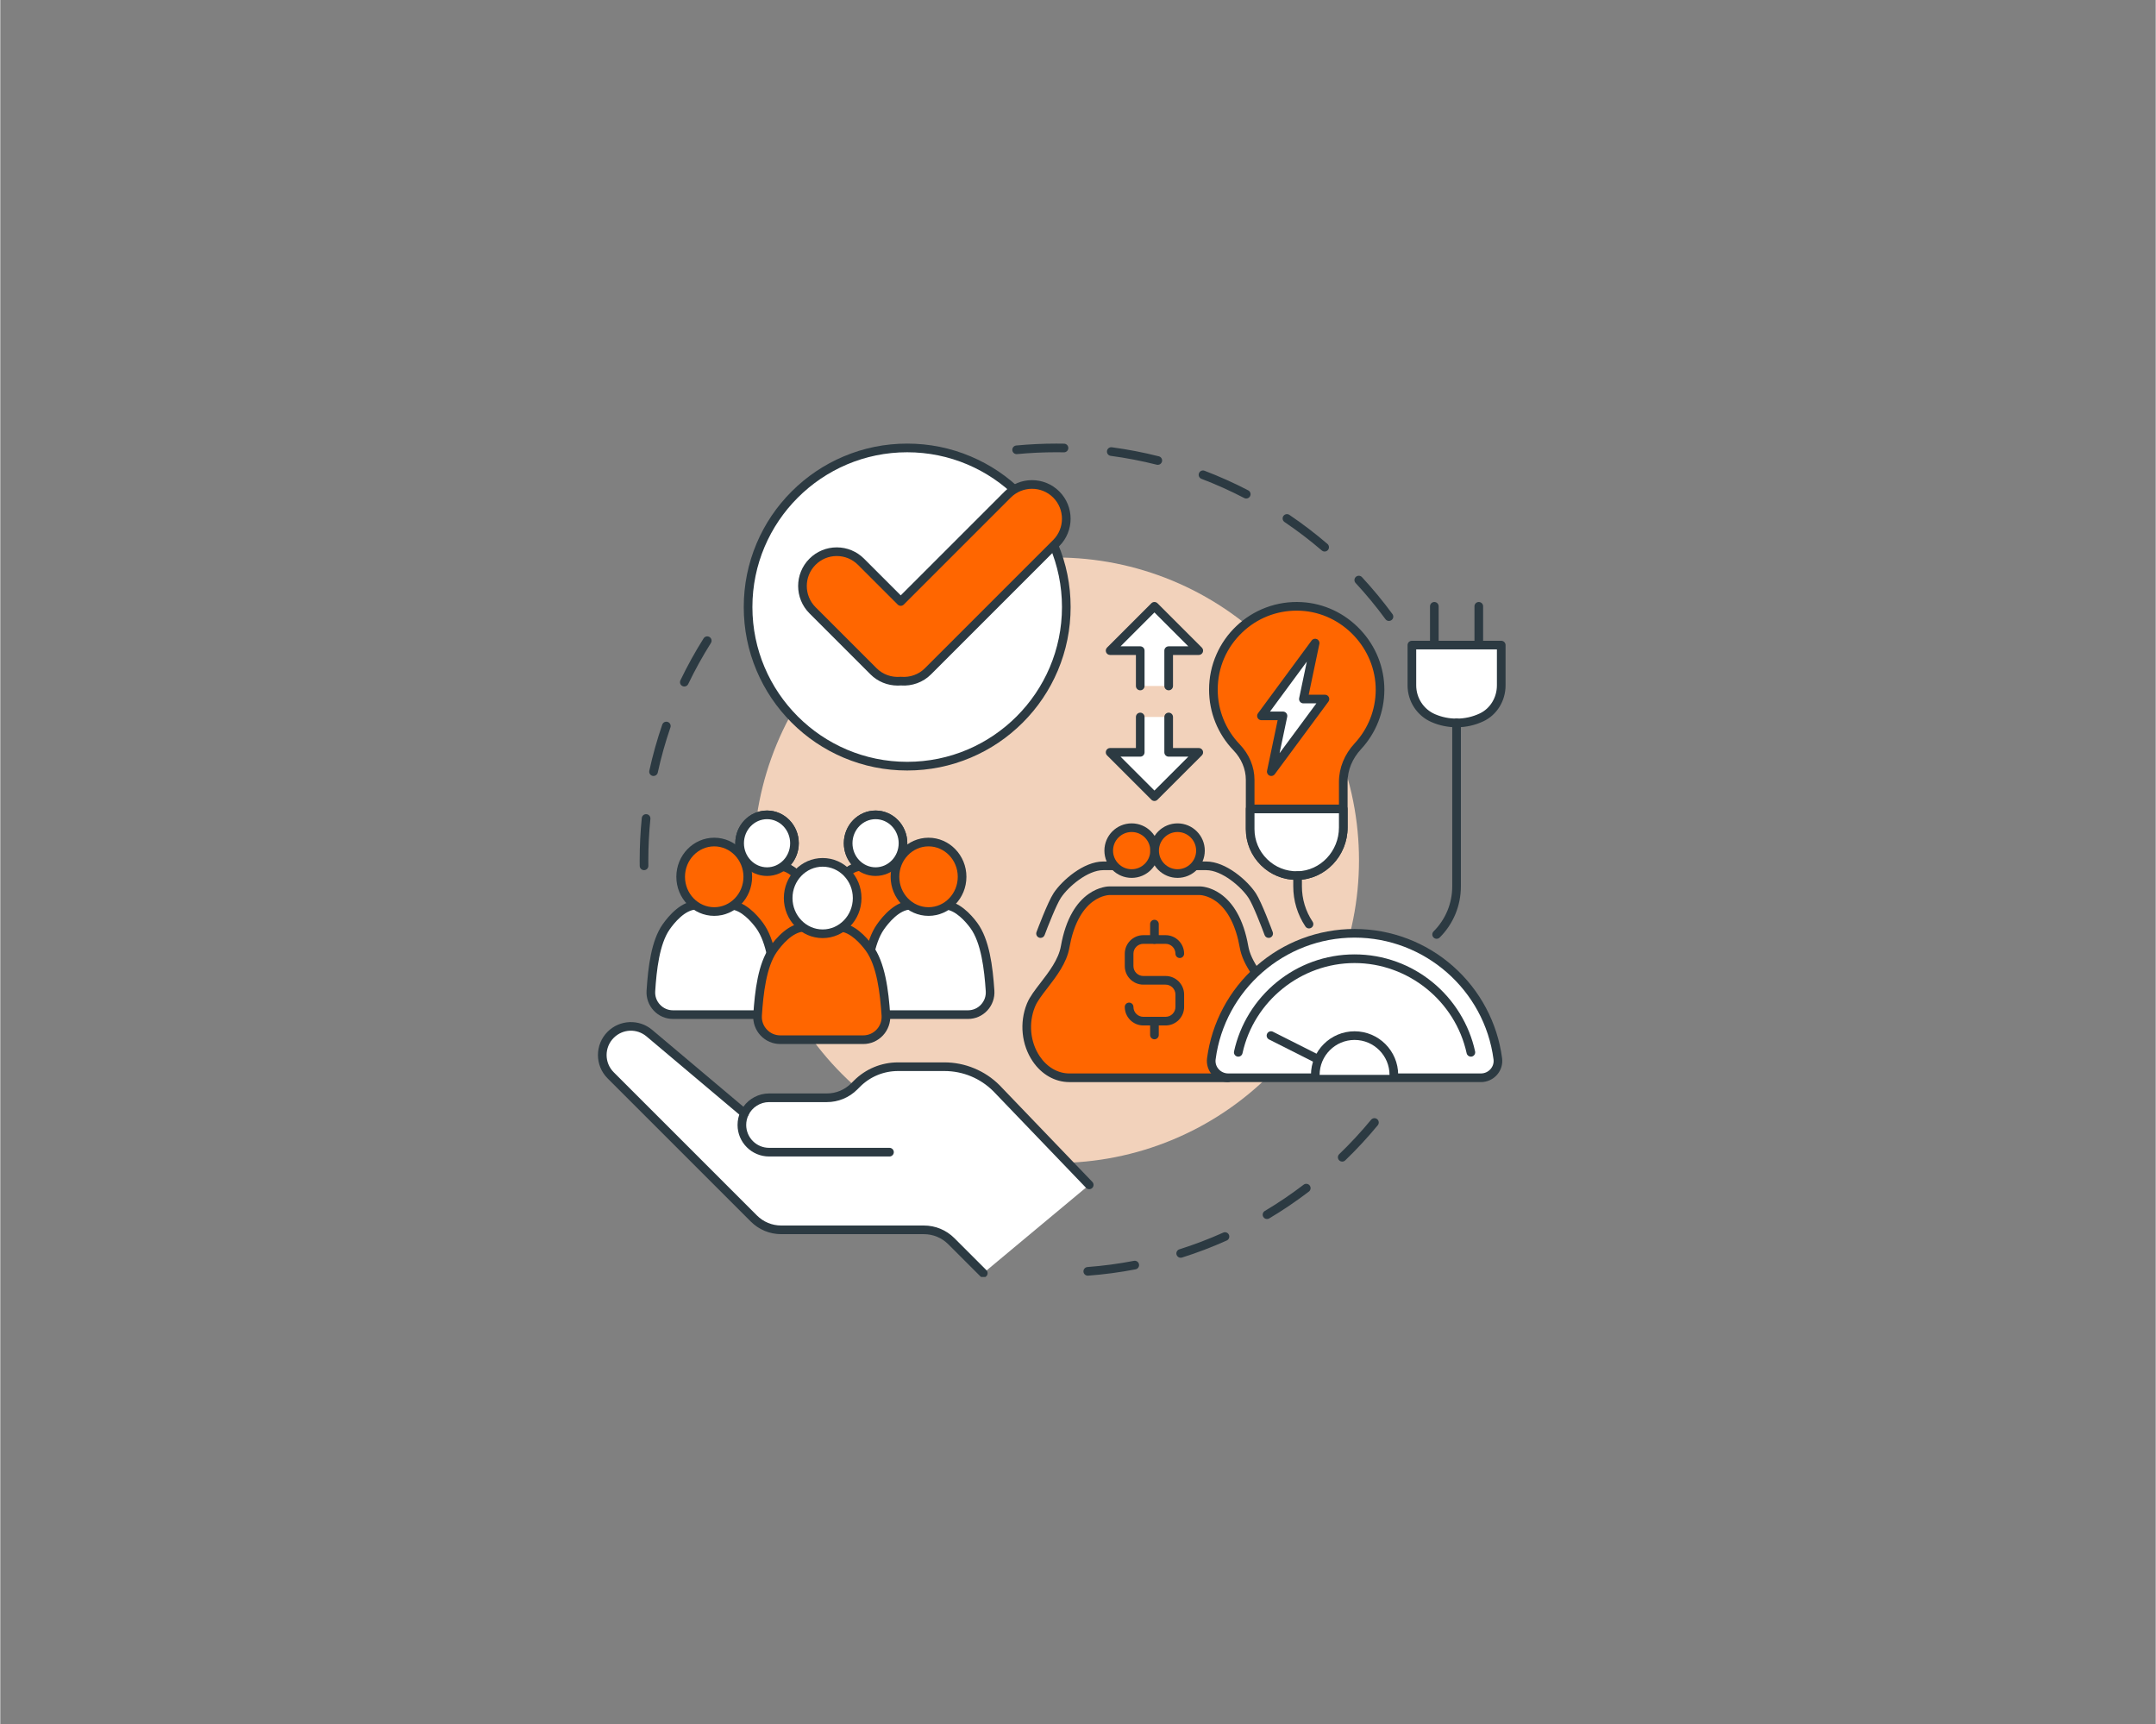 <?xml version="1.0" encoding="UTF-8"?> <svg xmlns="http://www.w3.org/2000/svg" xmlns:xlink="http://www.w3.org/1999/xlink" width="944" zoomAndPan="magnify" viewBox="0 0 708.75 567" height="755" preserveAspectRatio="xMidYMid meet" version="1.0"><rect x="0" y="0" width="708.75" height="567" fill="#808080" stroke="none"/><defs><clipPath id="46f2bb6b24"><path d="M 356 367 L 454 367 L 454 419.883 L 356 419.883 Z M 356 367 " clip-rule="nonzero"></path></clipPath><clipPath id="8389daa92d"><path d="M 332 145.867 L 459 145.867 L 459 205 L 332 205 Z M 332 145.867 " clip-rule="nonzero"></path></clipPath><clipPath id="1f43ee7166"><path d="M 196 336 L 360 336 L 360 419.883 L 196 419.883 Z M 196 336 " clip-rule="nonzero"></path></clipPath><clipPath id="3566e11981"><path d="M 244 145.867 L 352 145.867 L 352 254 L 244 254 Z M 244 145.867 " clip-rule="nonzero"></path></clipPath><clipPath id="a46ce2dd5b"><path d="M 462 210 L 494.93 210 L 494.93 240 L 462 240 Z M 462 210 " clip-rule="nonzero"></path></clipPath></defs><path fill="#2c3a42" d="M 211.68 286.117 C 210.902 286.117 210.266 285.492 210.258 284.715 C 210.25 284.098 210.246 283.473 210.246 282.852 C 210.246 278.223 210.477 273.555 210.938 268.98 C 211.016 268.199 211.715 267.625 212.496 267.707 C 213.277 267.785 213.848 268.48 213.77 269.262 C 213.316 273.746 213.09 278.32 213.09 282.852 C 213.09 283.457 213.094 284.074 213.102 284.676 C 213.113 285.461 212.484 286.105 211.699 286.117 C 211.691 286.117 211.684 286.117 211.68 286.117 Z M 214.805 255.152 C 214.703 255.152 214.602 255.141 214.5 255.121 C 213.73 254.953 213.246 254.191 213.414 253.426 C 214.531 248.312 215.965 243.211 217.668 238.262 C 217.922 237.52 218.73 237.125 219.473 237.379 C 220.215 237.633 220.613 238.445 220.355 239.188 C 218.688 244.031 217.289 249.027 216.191 254.035 C 216.047 254.699 215.457 255.152 214.805 255.152 Z M 224.926 225.727 C 224.719 225.727 224.508 225.684 224.312 225.586 C 223.602 225.246 223.305 224.398 223.645 223.691 C 225.906 218.977 228.469 214.336 231.262 209.906 C 231.68 209.242 232.559 209.043 233.223 209.461 C 233.887 209.879 234.086 210.758 233.668 211.422 C 230.934 215.762 228.422 220.305 226.207 224.918 C 225.965 225.43 225.457 225.727 224.926 225.727 Z M 224.926 225.727 " fill-opacity="1" fill-rule="nonzero"></path><g clip-path="url(#46f2bb6b24)"><path fill="#2c3a42" d="M 357.59 419.453 C 356.852 419.453 356.23 418.887 356.172 418.141 C 356.113 417.355 356.699 416.672 357.484 416.613 C 362.605 416.227 367.746 415.539 372.77 414.574 C 373.543 414.426 374.285 414.93 374.434 415.699 C 374.582 416.473 374.078 417.219 373.309 417.367 C 368.18 418.355 362.926 419.055 357.699 419.449 C 357.664 419.453 357.625 419.453 357.59 419.453 Z M 388.141 413.562 C 387.539 413.562 386.977 413.176 386.785 412.57 C 386.547 411.82 386.965 411.023 387.715 410.785 C 392.598 409.242 397.445 407.395 402.121 405.297 C 402.836 404.973 403.68 405.293 404 406.012 C 404.32 406.727 404 407.57 403.285 407.891 C 398.508 410.035 393.559 411.922 388.57 413.496 C 388.426 413.543 388.281 413.562 388.141 413.562 Z M 416.527 400.824 C 416.043 400.824 415.57 400.578 415.305 400.129 C 414.902 399.453 415.125 398.582 415.797 398.18 C 420.195 395.559 424.492 392.652 428.57 389.539 C 429.195 389.062 430.086 389.184 430.562 389.809 C 431.039 390.43 430.922 391.324 430.297 391.801 C 426.133 394.98 421.746 397.949 417.254 400.625 C 417.023 400.758 416.773 400.824 416.527 400.824 Z M 441.258 381.941 C 440.887 381.941 440.512 381.797 440.234 381.508 C 439.688 380.941 439.707 380.039 440.273 379.496 C 443.965 375.941 447.488 372.133 450.75 368.184 C 451.25 367.578 452.148 367.492 452.754 367.992 C 453.359 368.492 453.445 369.387 452.945 369.992 C 449.613 374.027 446.016 377.914 442.246 381.547 C 441.969 381.809 441.613 381.941 441.258 381.941 Z M 441.258 381.941 " fill-opacity="1" fill-rule="nonzero"></path></g><g clip-path="url(#8389daa92d)"><path fill="#2c3a42" d="M 456.625 204.176 C 456.188 204.176 455.754 203.973 455.477 203.594 C 452.445 199.461 449.145 195.461 445.66 191.699 C 445.125 191.125 445.16 190.223 445.734 189.691 C 446.312 189.156 447.211 189.191 447.746 189.766 C 451.305 193.605 454.676 197.691 457.77 201.91 C 458.234 202.543 458.098 203.434 457.465 203.898 C 457.211 204.086 456.918 204.176 456.625 204.176 Z M 435.473 181.348 C 435.145 181.348 434.816 181.234 434.547 181.004 C 430.656 177.664 426.531 174.52 422.289 171.648 C 421.637 171.207 421.469 170.324 421.906 169.672 C 422.348 169.023 423.23 168.852 423.883 169.293 C 428.215 172.223 432.426 175.438 436.398 178.848 C 436.996 179.359 437.066 180.254 436.555 180.852 C 436.273 181.18 435.875 181.348 435.473 181.348 Z M 409.695 163.918 C 409.473 163.918 409.25 163.867 409.039 163.758 C 404.488 161.391 399.758 159.27 394.973 157.445 C 394.238 157.168 393.867 156.344 394.148 155.609 C 394.426 154.875 395.25 154.508 395.984 154.789 C 400.871 156.648 405.707 158.816 410.352 161.234 C 411.047 161.598 411.32 162.457 410.957 163.152 C 410.703 163.641 410.207 163.918 409.695 163.918 Z M 380.617 152.844 C 380.5 152.844 380.383 152.832 380.266 152.801 C 375.305 151.547 370.211 150.566 365.125 149.887 C 364.344 149.785 363.797 149.066 363.902 148.289 C 364.004 147.512 364.719 146.965 365.5 147.066 C 370.695 147.758 375.898 148.762 380.965 150.043 C 381.727 150.238 382.188 151.012 381.996 151.773 C 381.832 152.418 381.254 152.844 380.617 152.844 Z M 334.195 149.324 C 333.473 149.324 332.852 148.773 332.781 148.035 C 332.707 147.254 333.281 146.559 334.062 146.484 C 338.41 146.07 342.844 145.859 347.234 145.859 C 348.086 145.859 348.949 145.867 349.797 145.883 C 350.582 145.898 351.207 146.547 351.195 147.332 C 351.18 148.109 350.547 148.727 349.773 148.727 C 349.766 148.727 349.754 148.727 349.746 148.727 C 348.914 148.711 348.07 148.703 347.234 148.703 C 342.934 148.703 338.594 148.91 334.332 149.316 C 334.289 149.32 334.242 149.324 334.195 149.324 Z M 334.195 149.324 " fill-opacity="1" fill-rule="nonzero"></path></g><path fill="#f2d2bb" d="M 446.773 282.852 C 446.773 284.48 446.734 286.109 446.652 287.738 C 446.574 289.363 446.453 290.988 446.293 292.609 C 446.137 294.23 445.934 295.848 445.695 297.457 C 445.457 299.07 445.18 300.672 444.859 302.27 C 444.543 303.867 444.188 305.457 443.789 307.039 C 443.395 308.617 442.961 310.188 442.488 311.746 C 442.016 313.305 441.504 314.852 440.957 316.387 C 440.406 317.918 439.82 319.438 439.195 320.945 C 438.574 322.449 437.914 323.938 437.219 325.41 C 436.52 326.883 435.789 328.336 435.02 329.773 C 434.254 331.211 433.449 332.629 432.613 334.023 C 431.773 335.422 430.902 336.797 430 338.152 C 429.094 339.508 428.156 340.84 427.184 342.148 C 426.215 343.457 425.215 344.738 424.18 346 C 423.145 347.258 422.082 348.492 420.988 349.699 C 419.895 350.906 418.773 352.086 417.621 353.234 C 416.469 354.387 415.289 355.512 414.082 356.605 C 412.875 357.699 411.641 358.762 410.383 359.797 C 409.121 360.828 407.84 361.832 406.531 362.801 C 405.223 363.773 403.891 364.711 402.535 365.613 C 401.184 366.52 399.805 367.391 398.41 368.227 C 397.012 369.066 395.594 369.867 394.156 370.637 C 392.723 371.406 391.266 372.137 389.793 372.832 C 388.32 373.531 386.832 374.191 385.328 374.812 C 383.824 375.438 382.305 376.023 380.77 376.57 C 379.234 377.121 377.688 377.629 376.129 378.105 C 374.57 378.578 373.004 379.012 371.422 379.406 C 369.844 379.801 368.254 380.16 366.656 380.477 C 365.059 380.797 363.453 381.074 361.84 381.312 C 360.23 381.551 358.613 381.75 356.992 381.91 C 355.371 382.07 353.746 382.191 352.121 382.27 C 350.492 382.352 348.867 382.391 347.238 382.391 C 345.605 382.391 343.98 382.352 342.352 382.27 C 340.727 382.191 339.102 382.07 337.48 381.91 C 335.859 381.75 334.242 381.551 332.633 381.312 C 331.02 381.074 329.414 380.797 327.816 380.477 C 326.219 380.16 324.633 379.801 323.051 379.406 C 321.469 379.012 319.902 378.578 318.344 378.105 C 316.785 377.629 315.238 377.121 313.703 376.57 C 312.168 376.023 310.648 375.438 309.145 374.812 C 307.641 374.191 306.152 373.531 304.68 372.832 C 303.207 372.137 301.75 371.406 300.316 370.637 C 298.879 369.867 297.461 369.066 296.062 368.227 C 294.668 367.391 293.289 366.52 291.938 365.613 C 290.582 364.711 289.25 363.773 287.941 362.801 C 286.633 361.832 285.352 360.828 284.09 359.797 C 282.832 358.762 281.598 357.699 280.391 356.605 C 279.184 355.512 278.004 354.387 276.852 353.234 C 275.699 352.086 274.578 350.906 273.484 349.699 C 272.391 348.492 271.328 347.258 270.293 346 C 269.258 344.738 268.258 343.457 267.289 342.148 C 266.316 340.84 265.379 339.508 264.473 338.152 C 263.57 336.797 262.699 335.422 261.859 334.023 C 261.023 332.629 260.219 331.211 259.453 329.773 C 258.684 328.336 257.953 326.883 257.254 325.41 C 256.559 323.938 255.898 322.449 255.277 320.945 C 254.652 319.438 254.066 317.918 253.52 316.387 C 252.969 314.852 252.457 313.305 251.984 311.746 C 251.512 310.188 251.078 308.617 250.684 307.039 C 250.285 305.457 249.93 303.867 249.613 302.27 C 249.293 300.672 249.016 299.07 248.777 297.457 C 248.539 295.848 248.34 294.23 248.18 292.609 C 248.02 290.988 247.898 289.363 247.82 287.738 C 247.738 286.109 247.699 284.48 247.699 282.852 C 247.699 281.223 247.738 279.594 247.82 277.969 C 247.898 276.34 248.02 274.719 248.18 273.098 C 248.34 271.477 248.539 269.859 248.777 268.246 C 249.016 266.637 249.293 265.031 249.613 263.434 C 249.93 261.836 250.285 260.246 250.684 258.668 C 251.078 257.086 251.512 255.516 251.984 253.957 C 252.457 252.398 252.969 250.852 253.52 249.32 C 254.066 247.785 254.652 246.266 255.277 244.762 C 255.898 243.258 256.559 241.766 257.254 240.293 C 257.953 238.82 258.684 237.367 259.453 235.93 C 260.219 234.492 261.023 233.078 261.859 231.68 C 262.699 230.281 263.57 228.906 264.473 227.551 C 265.379 226.199 266.316 224.867 267.289 223.559 C 268.258 222.25 269.258 220.965 270.293 219.707 C 271.328 218.449 272.391 217.215 273.484 216.008 C 274.578 214.801 275.699 213.621 276.852 212.469 C 278.004 211.316 279.184 210.195 280.391 209.102 C 281.598 208.008 282.832 206.941 284.09 205.91 C 285.352 204.875 286.633 203.875 287.941 202.902 C 289.25 201.934 290.582 200.996 291.938 200.09 C 293.289 199.184 294.668 198.312 296.062 197.477 C 297.461 196.641 298.879 195.836 300.316 195.066 C 301.75 194.301 303.207 193.566 304.68 192.871 C 306.152 192.176 307.641 191.516 309.145 190.891 C 310.648 190.27 312.168 189.684 313.703 189.133 C 315.238 188.586 316.785 188.074 318.344 187.602 C 319.902 187.129 321.469 186.695 323.051 186.297 C 324.633 185.902 326.219 185.547 327.816 185.227 C 329.414 184.91 331.02 184.633 332.633 184.391 C 334.242 184.152 335.859 183.953 337.48 183.793 C 339.102 183.633 340.727 183.516 342.352 183.434 C 343.98 183.355 345.605 183.316 347.238 183.316 C 348.867 183.316 350.492 183.355 352.121 183.434 C 353.746 183.516 355.371 183.633 356.992 183.793 C 358.613 183.953 360.23 184.152 361.84 184.391 C 363.453 184.633 365.059 184.91 366.656 185.227 C 368.254 185.547 369.844 185.902 371.422 186.297 C 373.004 186.695 374.57 187.129 376.129 187.602 C 377.688 188.074 379.234 188.586 380.77 189.133 C 382.305 189.684 383.824 190.27 385.328 190.891 C 386.832 191.516 388.32 192.176 389.793 192.871 C 391.266 193.566 392.723 194.301 394.156 195.066 C 395.594 195.836 397.012 196.641 398.41 197.477 C 399.805 198.312 401.184 199.184 402.535 200.09 C 403.891 200.996 405.223 201.934 406.531 202.902 C 407.84 203.875 409.121 204.875 410.383 205.91 C 411.641 206.941 412.875 208.008 414.082 209.102 C 415.289 210.195 416.469 211.316 417.621 212.469 C 418.773 213.621 419.895 214.801 420.988 216.008 C 422.082 217.215 423.145 218.449 424.18 219.707 C 425.215 220.965 426.215 222.25 427.184 223.559 C 428.156 224.867 429.094 226.199 430 227.551 C 430.902 228.906 431.773 230.281 432.613 231.68 C 433.449 233.078 434.254 234.496 435.02 235.93 C 435.789 237.367 436.52 238.82 437.219 240.293 C 437.914 241.766 438.574 243.258 439.195 244.762 C 439.82 246.266 440.406 247.785 440.957 249.32 C 441.504 250.852 442.016 252.398 442.488 253.957 C 442.961 255.516 443.395 257.086 443.789 258.668 C 444.188 260.246 444.543 261.836 444.859 263.434 C 445.18 265.031 445.457 266.637 445.695 268.246 C 445.934 269.859 446.137 271.477 446.293 273.098 C 446.453 274.719 446.574 276.34 446.652 277.969 C 446.734 279.594 446.773 281.223 446.773 282.852 Z M 446.773 282.852 " fill-opacity="1" fill-rule="nonzero"></path><path fill="#ffffff" d="M 358.062 389.598 L 327.59 357.852 C 323.039 353.301 316.867 350.742 310.434 350.742 L 295.211 350.742 C 290.133 350.742 285.258 352.762 281.664 356.355 L 280.801 357.219 C 278.406 359.613 275.156 360.961 271.77 360.961 L 252.793 360.961 C 249.227 360.961 246.148 363.047 244.715 366.066 L 213.426 339.711 C 209.688 336.559 204.16 336.797 200.703 340.254 C 197.023 343.93 197.023 349.891 200.703 353.57 L 247.777 400.645 C 250.172 403.039 253.418 404.383 256.805 404.383 L 303.699 404.383 C 307.086 404.383 310.336 405.73 312.73 408.125 L 323.234 418.629 Z M 358.062 389.598 " fill-opacity="1" fill-rule="nonzero"></path><g clip-path="url(#1f43ee7166)"><path fill="#2c3a42" d="M 323.234 420.051 C 322.867 420.051 322.504 419.91 322.227 419.633 L 311.723 409.129 C 309.582 406.988 306.73 405.805 303.699 405.805 L 256.805 405.805 C 253.016 405.805 249.449 404.328 246.77 401.648 L 199.695 354.574 C 195.469 350.348 195.469 343.473 199.695 339.246 C 201.621 337.324 204.18 336.199 206.898 336.082 C 209.617 335.969 212.262 336.867 214.344 338.621 L 244.348 363.898 C 246.27 361.203 249.422 359.539 252.793 359.539 L 271.77 359.539 C 274.801 359.539 277.652 358.355 279.793 356.215 L 280.66 355.348 C 284.547 351.461 289.715 349.32 295.211 349.32 L 310.434 349.32 C 313.824 349.32 317.129 349.977 320.262 351.277 C 323.395 352.574 326.199 354.445 328.598 356.844 C 328.602 356.852 328.609 356.859 328.617 356.867 L 359.086 388.613 C 359.633 389.18 359.613 390.082 359.047 390.625 C 358.48 391.168 357.578 391.148 357.035 390.582 L 326.574 358.844 C 322.262 354.539 316.527 352.164 310.434 352.164 L 295.211 352.164 C 290.477 352.164 286.02 354.008 282.672 357.359 L 281.805 358.227 C 279.125 360.906 275.559 362.383 271.77 362.383 L 252.793 362.383 C 249.906 362.383 247.238 364.066 246 366.676 C 245.809 367.074 245.445 367.363 245.016 367.457 C 244.586 367.551 244.133 367.438 243.797 367.156 L 212.512 340.797 C 209.309 338.102 204.668 338.301 201.707 341.258 C 198.59 344.375 198.59 349.445 201.707 352.562 L 248.781 399.637 C 250.926 401.781 253.773 402.961 256.805 402.961 L 303.699 402.961 C 307.488 402.961 311.055 404.438 313.734 407.117 L 324.238 417.621 C 324.793 418.176 324.793 419.078 324.238 419.633 C 323.961 419.91 323.598 420.051 323.234 420.051 Z M 323.234 420.051 " fill-opacity="1" fill-rule="nonzero"></path></g><path fill="#2c3a42" d="M 292.387 380.262 L 252.793 380.262 C 247.078 380.262 242.43 375.613 242.43 369.898 C 242.43 368.348 242.766 366.852 243.43 365.457 C 243.766 364.746 244.613 364.445 245.324 364.781 C 246.035 365.121 246.336 365.969 246 366.68 C 245.52 367.688 245.273 368.773 245.273 369.898 C 245.273 374.047 248.648 377.418 252.793 377.418 L 292.387 377.418 C 293.172 377.418 293.809 378.055 293.809 378.84 C 293.809 379.625 293.172 380.262 292.387 380.262 Z M 292.387 380.262 " fill-opacity="1" fill-rule="nonzero"></path><path fill="#ffffff" d="M 270.793 307.941 C 271.234 301.191 272.133 294.652 274.91 290.699 C 276.738 288.102 279.598 285.172 282.664 284.926 C 280.328 283.238 278.797 280.438 278.797 277.266 C 278.797 272.109 282.832 267.93 287.812 267.93 C 292.793 267.93 296.832 272.109 296.832 277.266 C 296.832 280.461 295.281 283.277 292.918 284.961 C 295.672 285.422 298.262 288.008 299.965 290.312 C 302.906 294.297 303.879 300.98 304.348 307.918 C 304.582 311.363 301.859 314.297 298.402 314.297 L 276.742 314.297 C 273.293 314.297 270.57 311.379 270.793 307.941 Z M 270.793 307.941 " fill-opacity="1" fill-rule="nonzero"></path><path fill="#2c3a42" d="M 276.742 315.719 C 274.68 315.719 272.77 314.891 271.359 313.387 C 269.965 311.902 269.242 309.883 269.375 307.848 C 269.789 301.449 270.637 294.309 273.75 289.883 C 274.957 288.168 277.137 285.531 279.875 284.246 C 278.277 282.32 277.371 279.848 277.371 277.266 C 277.371 271.336 282.055 266.508 287.812 266.508 C 293.57 266.508 298.254 271.336 298.254 277.266 C 298.254 279.926 297.293 282.465 295.613 284.414 C 298.055 285.695 300.016 287.988 301.109 289.469 C 304.426 293.957 305.324 301.266 305.766 307.82 C 305.902 309.859 305.184 311.887 303.789 313.379 C 302.379 314.887 300.465 315.719 298.402 315.719 Z M 272.215 308.031 C 272.133 309.301 272.566 310.512 273.434 311.441 C 274.301 312.367 275.477 312.875 276.742 312.875 L 298.402 312.875 C 299.668 312.875 300.844 312.363 301.711 311.438 C 302.582 310.504 303.016 309.289 302.93 308.012 C 302.539 302.227 301.719 295.082 298.82 291.16 C 296.805 288.426 294.566 286.676 292.684 286.363 C 292.113 286.266 291.66 285.84 291.531 285.277 C 291.402 284.719 291.621 284.137 292.09 283.801 C 294.168 282.32 295.406 279.879 295.406 277.266 C 295.406 272.902 292 269.352 287.812 269.352 C 283.625 269.352 280.219 272.902 280.219 277.266 C 280.219 279.855 281.441 282.289 283.496 283.77 C 283.98 284.121 284.191 284.734 284.031 285.309 C 283.871 285.883 283.371 286.293 282.777 286.344 C 280.746 286.504 278.238 288.441 276.074 291.52 C 273.352 295.391 272.582 302.379 272.215 308.031 Z M 272.215 308.031 " fill-opacity="1" fill-rule="nonzero"></path><path fill="#ff6600" d="M 282.645 284.918 C 279.586 285.172 276.738 288.105 274.91 290.699 C 272.133 294.652 271.234 301.191 270.793 307.941 C 270.57 311.379 273.293 314.297 276.742 314.297 L 298.402 314.297 C 301.859 314.297 304.582 311.363 304.348 307.918 C 303.879 300.98 302.906 294.297 299.965 290.312 C 298.285 288.035 295.734 285.473 293.016 284.969 Z M 282.645 284.918 " fill-opacity="1" fill-rule="nonzero"></path><path fill="#2c3a42" d="M 276.742 315.719 C 274.68 315.719 272.77 314.891 271.359 313.387 C 269.965 311.902 269.242 309.883 269.375 307.848 C 269.789 301.449 270.637 294.309 273.75 289.883 C 275.324 287.641 278.559 283.832 282.527 283.5 C 283.309 283.434 283.996 284.016 284.062 284.801 C 284.129 285.582 283.547 286.27 282.766 286.336 C 279.844 286.578 277.113 290.043 276.074 291.52 C 273.352 295.391 272.582 302.379 272.215 308.031 C 272.133 309.301 272.566 310.512 273.434 311.441 C 274.301 312.367 275.477 312.875 276.742 312.875 L 298.402 312.875 C 299.668 312.875 300.844 312.363 301.711 311.438 C 302.582 310.504 303.016 309.289 302.93 308.012 C 302.539 302.227 301.719 295.082 298.82 291.16 C 296.828 288.461 294.617 286.715 292.758 286.367 C 291.984 286.223 291.477 285.48 291.617 284.711 C 291.762 283.938 292.504 283.43 293.277 283.57 C 296.785 284.223 299.691 287.547 301.109 289.469 C 304.426 293.957 305.324 301.266 305.766 307.82 C 305.902 309.859 305.184 311.887 303.789 313.379 C 302.379 314.887 300.465 315.719 298.402 315.719 Z M 276.742 315.719 " fill-opacity="1" fill-rule="nonzero"></path><path fill="#ffffff" d="M 296.832 277.266 C 296.832 277.879 296.773 278.484 296.656 279.086 C 296.543 279.688 296.371 280.273 296.145 280.84 C 295.918 281.406 295.641 281.941 295.312 282.453 C 294.98 282.961 294.609 283.434 294.188 283.867 C 293.77 284.301 293.316 284.688 292.824 285.027 C 292.332 285.371 291.812 285.656 291.266 285.891 C 290.715 286.125 290.152 286.305 289.57 286.422 C 288.992 286.543 288.406 286.602 287.812 286.602 C 287.223 286.602 286.633 286.543 286.055 286.422 C 285.473 286.305 284.91 286.125 284.363 285.891 C 283.816 285.656 283.297 285.371 282.805 285.027 C 282.312 284.688 281.855 284.301 281.438 283.867 C 281.02 283.434 280.645 282.961 280.316 282.453 C 279.984 281.941 279.707 281.406 279.48 280.84 C 279.254 280.273 279.086 279.688 278.969 279.086 C 278.852 278.484 278.797 277.879 278.797 277.266 C 278.797 276.652 278.852 276.047 278.969 275.445 C 279.086 274.844 279.254 274.258 279.48 273.691 C 279.707 273.125 279.984 272.59 280.316 272.078 C 280.645 271.57 281.02 271.098 281.438 270.664 C 281.855 270.23 282.312 269.844 282.805 269.504 C 283.297 269.164 283.816 268.875 284.363 268.641 C 284.91 268.406 285.473 268.23 286.055 268.109 C 286.633 267.988 287.223 267.93 287.812 267.93 C 288.406 267.93 288.992 267.988 289.57 268.109 C 290.152 268.23 290.715 268.406 291.266 268.641 C 291.812 268.875 292.332 269.164 292.824 269.504 C 293.316 269.844 293.77 270.23 294.188 270.664 C 294.609 271.098 294.98 271.57 295.312 272.078 C 295.641 272.59 295.918 273.125 296.145 273.691 C 296.371 274.258 296.543 274.844 296.656 275.445 C 296.773 276.047 296.832 276.652 296.832 277.266 Z M 296.832 277.266 " fill-opacity="1" fill-rule="nonzero"></path><path fill="#2c3a42" d="M 287.812 288.023 C 282.055 288.023 277.375 283.199 277.375 277.266 C 277.375 271.332 282.055 266.508 287.812 266.508 C 293.57 266.508 298.254 271.332 298.254 277.266 C 298.254 283.199 293.57 288.023 287.812 288.023 Z M 287.812 269.352 C 283.625 269.352 280.219 272.902 280.219 277.266 C 280.219 281.629 283.625 285.18 287.812 285.18 C 292 285.18 295.41 281.629 295.41 277.266 C 295.41 272.902 292 269.352 287.812 269.352 Z M 287.812 269.352 " fill-opacity="1" fill-rule="nonzero"></path><path fill="#ffffff" d="M 235.105 307.941 C 235.547 301.191 236.445 294.652 239.223 290.699 C 241.051 288.102 243.91 285.172 246.977 284.926 C 244.641 283.238 243.109 280.438 243.109 277.266 C 243.109 272.109 247.145 267.93 252.125 267.93 C 257.105 267.93 261.145 272.109 261.145 277.266 C 261.145 280.461 259.594 283.277 257.23 284.961 C 259.988 285.422 262.574 288.008 264.277 290.312 C 267.219 294.297 268.191 300.98 268.66 307.918 C 268.895 311.363 266.172 314.297 262.715 314.297 L 241.055 314.297 C 237.605 314.297 234.883 311.379 235.105 307.941 Z M 235.105 307.941 " fill-opacity="1" fill-rule="nonzero"></path><path fill="#2c3a42" d="M 241.055 315.719 C 238.992 315.719 237.082 314.891 235.672 313.387 C 234.277 311.902 233.555 309.883 233.688 307.848 C 234.102 301.449 234.949 294.309 238.062 289.883 C 239.27 288.168 241.449 285.531 244.188 284.246 C 242.594 282.32 241.684 279.848 241.684 277.266 C 241.684 271.336 246.367 266.508 252.125 266.508 C 257.883 266.508 262.566 271.336 262.566 277.266 C 262.566 279.926 261.605 282.465 259.926 284.414 C 262.367 285.695 264.328 287.988 265.422 289.469 C 268.738 293.957 269.637 301.266 270.078 307.82 C 270.215 309.859 269.496 311.887 268.102 313.379 C 266.691 314.887 264.777 315.719 262.715 315.719 Z M 236.527 308.031 C 236.445 309.301 236.879 310.512 237.746 311.441 C 238.613 312.367 239.789 312.875 241.055 312.875 L 262.715 312.875 C 263.98 312.875 265.156 312.363 266.023 311.438 C 266.895 310.504 267.328 309.289 267.242 308.012 C 266.852 302.227 266.031 295.082 263.137 291.16 C 261.117 288.426 258.879 286.676 256.996 286.363 C 256.426 286.266 255.973 285.84 255.844 285.277 C 255.715 284.719 255.938 284.137 256.406 283.801 C 258.48 282.32 259.723 279.879 259.723 277.266 C 259.723 272.902 256.312 269.352 252.125 269.352 C 247.938 269.352 244.531 272.902 244.531 277.266 C 244.531 279.855 245.754 282.289 247.809 283.77 C 248.293 284.121 248.504 284.734 248.344 285.309 C 248.184 285.883 247.684 286.293 247.09 286.344 C 245.059 286.504 242.551 288.441 240.387 291.52 C 237.664 295.391 236.895 302.379 236.527 308.031 Z M 236.527 308.031 " fill-opacity="1" fill-rule="nonzero"></path><path fill="#ff6600" d="M 246.957 284.918 C 243.898 285.172 241.051 288.105 239.223 290.699 C 236.445 294.652 235.547 301.191 235.105 307.941 C 234.883 311.379 237.605 314.297 241.055 314.297 L 262.715 314.297 C 266.172 314.297 268.895 311.363 268.66 307.918 C 268.191 300.98 267.219 294.297 264.277 290.312 C 262.598 288.035 260.047 285.473 257.328 284.969 Z M 246.957 284.918 " fill-opacity="1" fill-rule="nonzero"></path><path fill="#2c3a42" d="M 241.055 315.719 C 238.992 315.719 237.082 314.891 235.672 313.387 C 234.277 311.902 233.555 309.883 233.688 307.848 C 234.102 301.449 234.949 294.309 238.062 289.883 C 239.637 287.641 242.871 283.832 246.84 283.5 C 247.621 283.434 248.309 284.016 248.375 284.801 C 248.441 285.582 247.859 286.27 247.078 286.336 C 244.156 286.578 241.426 290.043 240.387 291.52 C 237.664 295.391 236.895 302.379 236.527 308.031 C 236.445 309.305 236.879 310.512 237.746 311.441 C 238.613 312.367 239.789 312.875 241.055 312.875 L 262.715 312.875 C 263.98 312.875 265.156 312.363 266.023 311.438 C 266.895 310.504 267.328 309.289 267.242 308.012 C 266.852 302.227 266.031 295.082 263.133 291.16 C 261.141 288.461 258.93 286.715 257.07 286.367 C 256.297 286.223 255.789 285.48 255.93 284.711 C 256.074 283.938 256.816 283.43 257.59 283.57 C 261.098 284.223 264.004 287.547 265.422 289.469 C 268.738 293.957 269.637 301.266 270.078 307.82 C 270.215 309.859 269.496 311.887 268.102 313.379 C 266.691 314.887 264.777 315.719 262.715 315.719 Z M 241.055 315.719 " fill-opacity="1" fill-rule="nonzero"></path><path fill="#ffffff" d="M 261.145 277.266 C 261.145 277.879 261.086 278.484 260.969 279.086 C 260.855 279.688 260.684 280.273 260.457 280.84 C 260.23 281.406 259.953 281.941 259.625 282.453 C 259.293 282.961 258.922 283.434 258.5 283.867 C 258.082 284.301 257.629 284.688 257.137 285.027 C 256.645 285.371 256.125 285.656 255.578 285.891 C 255.031 286.125 254.465 286.305 253.883 286.422 C 253.305 286.543 252.719 286.602 252.125 286.602 C 251.535 286.602 250.945 286.543 250.367 286.422 C 249.785 286.305 249.223 286.125 248.676 285.891 C 248.129 285.656 247.609 285.371 247.117 285.027 C 246.625 284.688 246.168 284.301 245.75 283.867 C 245.332 283.434 244.957 282.961 244.629 282.453 C 244.297 281.941 244.02 281.406 243.793 280.84 C 243.566 280.273 243.398 279.688 243.281 279.086 C 243.164 278.484 243.109 277.879 243.109 277.266 C 243.109 276.652 243.164 276.047 243.281 275.445 C 243.398 274.844 243.566 274.258 243.793 273.691 C 244.02 273.125 244.297 272.59 244.629 272.078 C 244.957 271.57 245.332 271.098 245.75 270.664 C 246.168 270.23 246.625 269.844 247.117 269.504 C 247.609 269.164 248.129 268.875 248.676 268.641 C 249.223 268.406 249.785 268.23 250.367 268.109 C 250.945 267.988 251.535 267.93 252.125 267.93 C 252.719 267.93 253.305 267.988 253.883 268.109 C 254.465 268.23 255.031 268.406 255.578 268.641 C 256.125 268.875 256.645 269.164 257.137 269.504 C 257.629 269.844 258.082 270.23 258.5 270.664 C 258.922 271.098 259.293 271.57 259.625 272.078 C 259.953 272.59 260.23 273.125 260.457 273.691 C 260.684 274.258 260.855 274.844 260.969 275.445 C 261.086 276.047 261.145 276.652 261.145 277.266 Z M 261.145 277.266 " fill-opacity="1" fill-rule="nonzero"></path><path fill="#2c3a42" d="M 252.125 288.023 C 246.367 288.023 241.684 283.199 241.684 277.266 C 241.684 271.332 246.367 266.508 252.125 266.508 C 257.883 266.508 262.566 271.332 262.566 277.266 C 262.566 283.199 257.883 288.023 252.125 288.023 Z M 252.125 269.352 C 247.938 269.352 244.531 272.902 244.531 277.266 C 244.531 281.629 247.938 285.18 252.125 285.18 C 256.312 285.18 259.723 281.629 259.723 277.266 C 259.723 272.902 256.312 269.352 252.125 269.352 Z M 252.125 269.352 " fill-opacity="1" fill-rule="nonzero"></path><path fill="#ffffff" d="M 318.184 333.617 C 322.414 333.617 325.746 330.027 325.461 325.809 C 324.887 317.32 323.699 309.141 320.098 304.266 C 317.801 301.152 314.18 297.605 310.422 297.617 C 307.336 297.625 303.664 297.637 299.418 297.641 C 295.48 297.645 291.773 301.418 289.438 304.742 C 286.035 309.578 284.934 317.578 284.398 325.84 C 284.125 330.047 287.457 333.617 291.676 333.617 Z M 318.184 333.617 " fill-opacity="1" fill-rule="nonzero"></path><path fill="#2c3a42" d="M 291.676 335.039 C 289.242 335.039 286.984 334.062 285.32 332.285 C 283.676 330.531 282.824 328.148 282.977 325.746 C 283.484 317.957 284.508 309.277 288.273 303.922 C 290.293 301.047 294.43 296.223 299.418 296.219 C 302.652 296.215 305.555 296.207 308.117 296.199 L 310.418 296.195 C 310.422 296.195 310.43 296.195 310.434 296.195 C 315.195 296.195 319.25 300.723 321.242 303.422 C 325.25 308.848 326.34 317.738 326.879 325.715 C 327.043 328.125 326.191 330.516 324.543 332.277 C 322.879 334.059 320.621 335.039 318.188 335.039 L 318.188 333.617 L 318.188 335.039 Z M 310.434 299.039 C 310.43 299.039 310.426 299.039 310.422 299.039 L 308.121 299.043 C 305.559 299.051 302.656 299.059 299.418 299.062 C 295.578 299.066 291.973 303.605 290.598 305.559 C 287.219 310.363 286.27 318.969 285.816 325.93 C 285.711 327.574 286.27 329.141 287.398 330.34 C 288.52 331.539 290.039 332.195 291.676 332.195 L 318.184 332.195 C 319.824 332.195 321.348 331.535 322.465 330.336 C 323.594 329.129 324.152 327.555 324.043 325.906 C 323.562 318.781 322.547 309.977 318.957 305.109 C 317.605 303.285 314.078 299.039 310.434 299.039 Z M 310.434 299.039 " fill-opacity="1" fill-rule="nonzero"></path><path fill="#ff6600" d="M 316.262 288.297 C 316.262 289.047 316.191 289.793 316.051 290.527 C 315.906 291.262 315.699 291.977 315.422 292.672 C 315.145 293.363 314.805 294.023 314.402 294.645 C 314 295.27 313.543 295.848 313.027 296.379 C 312.516 296.906 311.961 297.383 311.355 297.797 C 310.754 298.215 310.117 298.566 309.449 298.855 C 308.777 299.141 308.09 299.359 307.379 299.504 C 306.668 299.652 305.949 299.723 305.227 299.723 C 304.5 299.723 303.781 299.652 303.07 299.504 C 302.363 299.359 301.672 299.141 301 298.855 C 300.332 298.566 299.695 298.215 299.094 297.797 C 298.492 297.383 297.934 296.906 297.422 296.379 C 296.91 295.848 296.453 295.27 296.051 294.645 C 295.645 294.023 295.305 293.363 295.027 292.672 C 294.75 291.977 294.543 291.262 294.402 290.527 C 294.262 289.793 294.188 289.047 294.188 288.297 C 294.188 287.547 294.262 286.805 294.402 286.07 C 294.543 285.332 294.75 284.617 295.027 283.926 C 295.305 283.23 295.645 282.574 296.051 281.949 C 296.453 281.324 296.91 280.75 297.422 280.219 C 297.934 279.688 298.492 279.215 299.094 278.797 C 299.695 278.379 300.332 278.027 301 277.742 C 301.672 277.453 302.363 277.238 303.07 277.09 C 303.781 276.945 304.5 276.871 305.227 276.871 C 305.949 276.871 306.668 276.945 307.379 277.09 C 308.09 277.238 308.777 277.453 309.449 277.742 C 310.117 278.027 310.754 278.379 311.355 278.797 C 311.961 279.215 312.516 279.688 313.027 280.219 C 313.543 280.75 314 281.324 314.402 281.949 C 314.805 282.574 315.145 283.23 315.422 283.926 C 315.699 284.617 315.906 285.332 316.051 286.07 C 316.191 286.805 316.262 287.547 316.262 288.297 Z M 316.262 288.297 " fill-opacity="1" fill-rule="nonzero"></path><path fill="#2c3a42" d="M 305.227 301.145 C 298.355 301.145 292.766 295.383 292.766 288.297 C 292.766 281.215 298.355 275.449 305.227 275.449 C 312.094 275.449 317.684 281.215 317.684 288.297 C 317.684 295.383 312.094 301.145 305.227 301.145 Z M 305.227 278.293 C 299.926 278.293 295.613 282.781 295.613 288.297 C 295.613 293.812 299.926 298.301 305.227 298.301 C 310.527 298.301 314.84 293.812 314.84 288.297 C 314.84 282.781 310.527 278.293 305.227 278.293 Z M 305.227 278.293 " fill-opacity="1" fill-rule="nonzero"></path><path fill="#ffffff" d="M 247.719 333.617 C 251.949 333.617 255.277 330.027 254.996 325.809 C 254.422 317.32 253.23 309.141 249.633 304.266 C 247.332 301.152 243.711 297.605 239.953 297.617 C 236.871 297.625 233.199 297.637 228.953 297.641 C 225.016 297.645 221.305 301.418 218.969 304.742 C 215.57 309.578 214.469 317.578 213.93 325.84 C 213.656 330.047 216.992 333.617 221.211 333.617 Z M 247.719 333.617 " fill-opacity="1" fill-rule="nonzero"></path><path fill="#2c3a42" d="M 221.211 335.039 C 218.777 335.039 216.52 334.062 214.855 332.285 C 213.211 330.531 212.355 328.148 212.512 325.746 C 213.016 317.957 214.043 309.277 217.805 303.922 C 219.828 301.047 223.965 296.223 228.949 296.219 C 232.188 296.215 235.086 296.207 237.648 296.199 L 239.949 296.195 C 239.957 296.195 239.961 296.195 239.969 296.195 C 244.73 296.195 248.781 300.723 250.777 303.422 C 254.785 308.848 255.875 317.738 256.414 325.715 C 256.574 328.125 255.727 330.516 254.078 332.277 C 252.414 334.059 250.156 335.039 247.719 335.039 Z M 239.969 299.039 C 239.965 299.039 239.961 299.039 239.957 299.039 L 237.656 299.043 C 235.094 299.051 232.191 299.059 228.953 299.062 C 225.113 299.066 221.504 303.605 220.133 305.559 C 216.754 310.363 215.801 318.969 215.352 325.93 C 215.242 327.574 215.805 329.141 216.93 330.34 C 218.051 331.539 219.57 332.195 221.207 332.195 L 247.719 332.195 C 249.359 332.195 250.879 331.535 252 330.336 C 253.129 329.129 253.688 327.555 253.574 325.906 C 253.094 318.781 252.082 309.977 248.488 305.109 C 247.141 303.285 243.609 299.039 239.969 299.039 Z M 239.969 299.039 " fill-opacity="1" fill-rule="nonzero"></path><path fill="#ff6600" d="M 245.793 288.297 C 245.793 289.047 245.723 289.793 245.582 290.527 C 245.441 291.262 245.23 291.977 244.953 292.672 C 244.676 293.363 244.336 294.023 243.934 294.645 C 243.531 295.27 243.074 295.848 242.562 296.379 C 242.051 296.906 241.492 297.383 240.891 297.797 C 240.289 298.215 239.652 298.566 238.98 298.855 C 238.312 299.141 237.621 299.359 236.91 299.504 C 236.199 299.652 235.484 299.723 234.758 299.723 C 234.035 299.723 233.316 299.652 232.605 299.504 C 231.895 299.359 231.203 299.141 230.535 298.855 C 229.867 298.566 229.23 298.215 228.629 297.797 C 228.023 297.383 227.469 296.906 226.953 296.379 C 226.441 295.848 225.984 295.27 225.582 294.645 C 225.18 294.023 224.84 293.363 224.562 292.672 C 224.285 291.977 224.074 291.262 223.934 290.527 C 223.793 289.793 223.723 289.047 223.723 288.297 C 223.723 287.547 223.793 286.805 223.934 286.07 C 224.074 285.332 224.285 284.617 224.562 283.926 C 224.84 283.23 225.18 282.574 225.582 281.949 C 225.984 281.324 226.441 280.75 226.953 280.219 C 227.469 279.688 228.023 279.215 228.629 278.797 C 229.23 278.379 229.867 278.027 230.535 277.742 C 231.203 277.453 231.895 277.238 232.605 277.09 C 233.316 276.945 234.035 276.871 234.758 276.871 C 235.484 276.871 236.199 276.945 236.91 277.09 C 237.621 277.238 238.312 277.453 238.98 277.742 C 239.652 278.027 240.289 278.379 240.891 278.797 C 241.492 279.215 242.051 279.688 242.562 280.219 C 243.074 280.75 243.531 281.324 243.934 281.949 C 244.336 282.574 244.676 283.23 244.953 283.926 C 245.23 284.617 245.441 285.332 245.582 286.07 C 245.723 286.805 245.793 287.547 245.793 288.297 Z M 245.793 288.297 " fill-opacity="1" fill-rule="nonzero"></path><path fill="#2c3a42" d="M 234.758 301.145 C 227.891 301.145 222.301 295.383 222.301 288.297 C 222.301 281.215 227.891 275.449 234.758 275.449 C 241.629 275.449 247.219 281.215 247.219 288.297 C 247.219 295.383 241.629 301.145 234.758 301.145 Z M 234.758 278.293 C 229.457 278.293 225.145 282.781 225.145 288.297 C 225.145 293.812 229.457 298.301 234.758 298.301 C 240.059 298.301 244.371 293.812 244.371 288.297 C 244.371 282.781 240.059 278.293 234.758 278.293 Z M 234.758 278.293 " fill-opacity="1" fill-rule="nonzero"></path><path fill="#ff6600" d="M 283.734 341.863 C 288.078 341.863 291.504 338.176 291.211 333.84 C 290.621 325.117 289.398 316.711 285.699 311.699 C 283.336 308.5 279.617 304.855 275.754 304.867 C 272.586 304.875 268.812 304.887 264.445 304.891 C 260.402 304.895 256.59 308.773 254.188 312.188 C 250.695 317.156 249.562 325.379 249.012 333.867 C 248.73 338.195 252.156 341.863 256.492 341.863 Z M 283.734 341.863 " fill-opacity="1" fill-rule="nonzero"></path><path fill="#2c3a42" d="M 256.492 343.285 C 254 343.285 251.691 342.285 249.988 340.469 C 248.305 338.672 247.434 336.234 247.594 333.777 C 248.109 325.777 249.164 316.863 253.027 311.367 C 255.098 308.422 259.34 303.477 264.445 303.469 C 267.785 303.465 270.773 303.457 273.414 303.449 L 275.75 303.445 C 275.754 303.445 275.762 303.445 275.77 303.445 C 280.645 303.445 284.801 308.086 286.844 310.855 C 290.957 316.426 292.074 325.551 292.629 333.742 C 292.797 336.207 291.926 338.656 290.238 340.461 C 288.535 342.281 286.227 343.285 283.734 343.285 L 283.734 341.863 L 283.734 343.285 Z M 275.77 306.289 C 275.766 306.289 275.762 306.289 275.758 306.289 L 273.422 306.293 C 270.781 306.301 267.789 306.309 264.449 306.312 C 260.484 306.32 256.766 310.996 255.352 313.004 C 251.875 317.949 250.895 326.801 250.43 333.961 C 250.32 335.66 250.902 337.281 252.066 338.523 C 253.223 339.762 254.797 340.441 256.492 340.441 L 283.734 340.441 C 285.43 340.441 287 339.758 288.16 338.516 C 289.328 337.27 289.906 335.641 289.789 333.934 C 289.297 326.605 288.254 317.555 284.555 312.547 C 283.164 310.664 279.531 306.289 275.77 306.289 Z M 275.77 306.289 " fill-opacity="1" fill-rule="nonzero"></path><path fill="#ffffff" d="M 281.754 295.289 C 281.754 296.062 281.684 296.824 281.539 297.582 C 281.391 298.336 281.176 299.07 280.891 299.785 C 280.609 300.496 280.258 301.172 279.844 301.812 C 279.43 302.453 278.961 303.047 278.434 303.594 C 277.906 304.137 277.336 304.625 276.715 305.055 C 276.098 305.48 275.441 305.844 274.754 306.137 C 274.066 306.434 273.359 306.656 272.629 306.809 C 271.898 306.957 271.16 307.031 270.414 307.031 C 269.668 307.031 268.934 306.957 268.203 306.809 C 267.473 306.656 266.762 306.434 266.074 306.137 C 265.387 305.844 264.734 305.48 264.113 305.055 C 263.496 304.625 262.922 304.137 262.395 303.594 C 261.867 303.047 261.398 302.453 260.984 301.812 C 260.57 301.172 260.223 300.496 259.938 299.785 C 259.652 299.07 259.438 298.336 259.293 297.582 C 259.145 296.824 259.074 296.062 259.074 295.289 C 259.074 294.52 259.145 293.758 259.293 293 C 259.438 292.242 259.652 291.508 259.938 290.797 C 260.223 290.086 260.57 289.41 260.984 288.766 C 261.398 288.125 261.867 287.531 262.395 286.988 C 262.922 286.441 263.496 285.957 264.113 285.527 C 264.734 285.098 265.387 284.738 266.074 284.441 C 266.762 284.148 267.473 283.926 268.203 283.773 C 268.934 283.625 269.668 283.551 270.414 283.551 C 271.16 283.551 271.898 283.625 272.629 283.773 C 273.359 283.926 274.066 284.148 274.754 284.441 C 275.441 284.738 276.098 285.098 276.715 285.527 C 277.336 285.957 277.906 286.441 278.434 286.988 C 278.961 287.531 279.43 288.125 279.844 288.766 C 280.258 289.41 280.605 290.086 280.891 290.797 C 281.176 291.508 281.391 292.242 281.539 293 C 281.684 293.758 281.754 294.52 281.754 295.289 Z M 281.754 295.289 " fill-opacity="1" fill-rule="nonzero"></path><path fill="#2c3a42" d="M 270.414 308.453 C 263.375 308.453 257.652 302.551 257.652 295.289 C 257.652 288.031 263.375 282.125 270.414 282.125 C 277.453 282.125 283.18 288.031 283.18 295.289 C 283.18 302.551 277.453 308.453 270.414 308.453 Z M 270.414 284.973 C 264.945 284.973 260.496 289.602 260.496 295.289 C 260.496 300.98 264.945 305.609 270.414 305.609 C 275.883 305.609 280.332 300.98 280.332 295.289 C 280.332 289.602 275.883 284.973 270.414 284.973 Z M 270.414 284.973 " fill-opacity="1" fill-rule="nonzero"></path><path fill="#ffffff" d="M 350.527 199.602 C 350.527 201.316 350.445 203.023 350.277 204.73 C 350.109 206.434 349.855 208.129 349.523 209.809 C 349.188 211.488 348.773 213.148 348.273 214.789 C 347.777 216.43 347.199 218.039 346.547 219.621 C 345.891 221.207 345.156 222.754 344.352 224.266 C 343.543 225.777 342.664 227.242 341.711 228.668 C 340.758 230.094 339.738 231.469 338.652 232.793 C 337.566 234.117 336.414 235.387 335.203 236.598 C 333.992 237.809 332.723 238.957 331.398 240.043 C 330.074 241.133 328.699 242.152 327.277 243.102 C 325.852 244.055 324.383 244.934 322.871 245.742 C 321.359 246.551 319.812 247.281 318.23 247.938 C 316.648 248.594 315.035 249.172 313.395 249.668 C 311.758 250.164 310.098 250.582 308.414 250.914 C 306.734 251.25 305.043 251.5 303.336 251.668 C 301.633 251.836 299.922 251.922 298.207 251.922 C 296.496 251.922 294.785 251.836 293.082 251.668 C 291.375 251.5 289.684 251.25 288 250.914 C 286.32 250.582 284.66 250.164 283.023 249.668 C 281.383 249.172 279.77 248.594 278.188 247.938 C 276.605 247.281 275.059 246.551 273.547 245.742 C 272.035 244.934 270.566 244.055 269.141 243.102 C 267.719 242.152 266.344 241.133 265.02 240.043 C 263.695 238.957 262.426 237.809 261.215 236.598 C 260.004 235.387 258.852 234.117 257.766 232.793 C 256.68 231.469 255.66 230.094 254.707 228.668 C 253.754 227.242 252.875 225.777 252.066 224.266 C 251.262 222.754 250.527 221.207 249.871 219.625 C 249.219 218.039 248.641 216.43 248.145 214.789 C 247.645 213.148 247.23 211.488 246.895 209.809 C 246.562 208.129 246.309 206.434 246.141 204.73 C 245.973 203.023 245.891 201.316 245.891 199.602 C 245.891 197.887 245.973 196.18 246.141 194.473 C 246.309 192.77 246.562 191.074 246.895 189.395 C 247.23 187.715 247.645 186.055 248.145 184.414 C 248.641 182.773 249.219 181.164 249.871 179.578 C 250.527 177.996 251.262 176.449 252.066 174.938 C 252.875 173.426 253.754 171.961 254.707 170.535 C 255.66 169.109 256.68 167.734 257.766 166.41 C 258.852 165.086 260.004 163.816 261.215 162.605 C 262.426 161.395 263.695 160.246 265.02 159.16 C 266.344 158.07 267.719 157.051 269.141 156.102 C 270.566 155.148 272.035 154.27 273.547 153.461 C 275.059 152.652 276.605 151.922 278.188 151.266 C 279.77 150.609 281.383 150.031 283.023 149.535 C 284.66 149.039 286.32 148.621 288.004 148.289 C 289.684 147.953 291.375 147.703 293.082 147.535 C 294.785 147.367 296.496 147.281 298.207 147.281 C 299.922 147.281 301.633 147.367 303.336 147.535 C 305.043 147.703 306.734 147.953 308.414 148.289 C 310.098 148.621 311.758 149.039 313.395 149.535 C 315.035 150.031 316.648 150.609 318.23 151.266 C 319.812 151.922 321.359 152.652 322.871 153.461 C 324.383 154.27 325.852 155.148 327.277 156.102 C 328.699 157.051 330.074 158.07 331.398 159.16 C 332.723 160.246 333.992 161.395 335.203 162.605 C 336.414 163.816 337.566 165.086 338.652 166.41 C 339.738 167.734 340.758 169.109 341.711 170.535 C 342.664 171.961 343.543 173.426 344.352 174.938 C 345.156 176.449 345.891 177.996 346.547 179.578 C 347.199 181.164 347.777 182.773 348.273 184.414 C 348.773 186.055 349.188 187.715 349.523 189.395 C 349.855 191.074 350.109 192.77 350.277 194.473 C 350.445 196.18 350.527 197.887 350.527 199.602 Z M 350.527 199.602 " fill-opacity="1" fill-rule="nonzero"></path><g clip-path="url(#3566e11981)"><path fill="#2c3a42" d="M 298.207 253.344 C 290.953 253.344 283.918 251.922 277.289 249.117 C 270.891 246.41 265.145 242.535 260.207 237.602 C 255.273 232.668 251.398 226.918 248.691 220.52 C 245.891 213.895 244.469 206.855 244.469 199.602 C 244.469 192.348 245.891 185.309 248.691 178.684 C 251.398 172.281 255.273 166.535 260.207 161.602 C 265.145 156.664 270.891 152.793 277.289 150.086 C 283.918 147.281 290.953 145.859 298.207 145.859 C 305.465 145.859 312.5 147.281 319.129 150.086 C 325.527 152.793 331.273 156.664 336.211 161.602 C 341.145 166.535 345.02 172.281 347.727 178.684 C 350.527 185.309 351.949 192.348 351.949 199.602 C 351.949 206.855 350.527 213.895 347.727 220.52 C 345.02 226.918 341.145 232.668 336.211 237.602 C 331.273 242.535 325.527 246.41 319.129 249.117 C 312.5 251.922 305.465 253.344 298.207 253.344 Z M 298.207 148.707 C 270.145 148.707 247.312 171.539 247.312 199.602 C 247.312 227.664 270.145 250.496 298.207 250.496 C 326.273 250.496 349.105 227.668 349.105 199.602 C 349.105 171.535 326.273 148.707 298.207 148.707 Z M 298.207 148.707 " fill-opacity="1" fill-rule="nonzero"></path></g><path fill="#ff6600" d="M 347.223 162.594 C 342.816 158.188 335.676 158.188 331.27 162.594 L 296.094 197.773 L 283.023 184.711 C 278.617 180.301 271.477 180.301 267.07 184.711 C 262.668 189.113 262.668 196.254 267.07 200.66 L 287.16 220.746 C 289.605 223.191 292.895 224.23 296.094 223.957 C 299.289 224.23 302.578 223.191 305.027 220.746 L 347.223 178.551 C 351.629 174.145 351.629 167.004 347.223 162.594 Z M 347.223 162.594 " fill-opacity="1" fill-rule="nonzero"></path><path fill="#2c3a42" d="M 295.098 225.422 C 291.727 225.422 288.52 224.117 286.152 221.75 L 266.066 201.668 C 261.113 196.711 261.113 188.652 266.066 183.703 C 268.465 181.305 271.656 179.98 275.047 179.98 C 278.441 179.98 281.633 181.305 284.031 183.703 L 296.09 195.762 L 330.266 161.59 C 335.219 156.637 343.277 156.637 348.23 161.59 C 353.18 166.543 353.18 174.602 348.23 179.555 L 306.031 221.754 C 303.434 224.348 299.816 225.668 296.09 225.387 C 295.758 225.41 295.426 225.422 295.098 225.422 Z M 275.047 182.828 C 272.414 182.828 269.941 183.852 268.078 185.715 C 264.234 189.555 264.234 195.809 268.078 199.656 L 288.164 219.738 C 290.195 221.77 293.039 222.793 295.973 222.539 C 296.051 222.535 296.133 222.535 296.215 222.539 C 299.145 222.793 301.988 221.77 304.02 219.738 L 346.219 177.543 C 350.059 173.699 350.059 167.445 346.219 163.602 C 342.375 159.758 336.121 159.758 332.277 163.602 L 297.098 198.777 C 296.543 199.336 295.641 199.336 295.086 198.777 L 282.02 185.715 C 280.156 183.852 277.68 182.828 275.047 182.828 Z M 275.047 182.828 " fill-opacity="1" fill-rule="nonzero"></path><path fill="#ff6600" d="M 398.895 226.758 C 398.895 211.133 411.977 198.562 427.789 199.402 C 442.207 200.168 453.746 212.426 453.691 226.867 C 453.664 234.02 450.895 240.523 446.383 245.387 C 443.41 248.594 441.602 252.707 441.602 257.078 L 441.602 272.09 C 441.602 280.516 435.008 287.746 426.582 287.902 C 417.996 288.059 410.984 281.145 410.984 272.594 L 410.984 256.418 C 410.984 252.398 409.301 248.621 406.52 245.723 C 401.797 240.801 398.895 234.117 398.895 226.758 Z M 398.895 226.758 " fill-opacity="1" fill-rule="nonzero"></path><path fill="#2c3a42" d="M 426.289 289.324 C 421.879 289.324 417.727 287.633 414.574 284.535 C 411.344 281.363 409.562 277.121 409.562 272.594 L 409.562 256.418 C 409.562 252.895 408.117 249.441 405.492 246.707 C 400.32 241.316 397.473 234.23 397.473 226.758 C 397.473 222.734 398.289 218.84 399.895 215.184 C 401.445 211.652 403.656 208.508 406.465 205.844 C 409.273 203.184 412.52 201.145 416.121 199.785 C 419.867 198.375 423.816 197.766 427.863 197.98 C 435.203 198.371 442.07 201.586 447.203 207.031 C 452.332 212.473 455.141 219.52 455.113 226.875 C 455.086 234.121 452.355 241.043 447.426 246.355 C 444.586 249.414 443.023 253.223 443.023 257.078 L 443.023 272.09 C 443.023 281.426 435.66 289.156 426.605 289.324 C 426.5 289.324 426.395 289.324 426.289 289.324 Z M 426.281 200.785 C 419.594 200.785 413.301 203.285 408.422 207.91 C 403.195 212.867 400.316 219.559 400.316 226.762 C 400.316 233.492 402.883 239.879 407.543 244.738 C 410.68 248.008 412.406 252.156 412.406 256.422 L 412.406 272.598 C 412.406 276.352 413.883 279.871 416.566 282.504 C 419.246 285.137 422.797 286.551 426.555 286.48 C 434.066 286.34 440.18 279.887 440.18 272.09 L 440.18 257.078 C 440.18 252.504 442.012 248.008 445.34 244.422 C 449.781 239.633 452.242 233.395 452.27 226.863 C 452.32 213.227 441.305 201.543 427.711 200.824 C 427.234 200.797 426.754 200.785 426.281 200.785 Z M 426.281 200.785 " fill-opacity="1" fill-rule="nonzero"></path><path fill="#ffffff" d="M 441.602 265.984 L 410.984 265.984 L 410.984 272.598 C 410.984 281.145 417.996 288.059 426.582 287.902 C 435.008 287.746 441.602 280.516 441.602 272.09 Z M 441.602 265.984 " fill-opacity="1" fill-rule="nonzero"></path><path fill="#2c3a42" d="M 426.289 289.324 C 421.879 289.324 417.727 287.633 414.574 284.535 C 411.344 281.363 409.562 277.121 409.562 272.594 L 409.562 265.984 C 409.562 265.199 410.199 264.562 410.984 264.562 L 441.602 264.562 C 442.387 264.562 443.023 265.199 443.023 265.984 L 443.023 272.09 C 443.023 281.426 435.66 289.156 426.605 289.324 C 426.5 289.324 426.395 289.324 426.289 289.324 Z M 412.406 267.406 L 412.406 272.598 C 412.406 276.352 413.883 279.871 416.566 282.504 C 419.246 285.137 422.797 286.551 426.555 286.48 C 434.066 286.34 440.18 279.887 440.18 272.09 L 440.18 267.406 Z M 412.406 267.406 " fill-opacity="1" fill-rule="nonzero"></path><path fill="#ffffff" d="M 417.926 253.727 L 421.773 235.391 L 414.695 235.391 L 432.352 211.441 L 428.484 229.852 L 435.578 229.852 Z M 417.926 253.727 " fill-opacity="1" fill-rule="nonzero"></path><path fill="#2c3a42" d="M 417.926 255.148 C 417.73 255.148 417.531 255.109 417.344 255.023 C 416.734 254.75 416.395 254.09 416.535 253.434 L 420.023 236.812 L 414.695 236.812 C 414.16 236.812 413.668 236.512 413.426 236.031 C 413.184 235.555 413.23 234.98 413.551 234.547 L 431.203 210.598 C 431.602 210.059 432.32 209.871 432.93 210.145 C 433.543 210.418 433.879 211.078 433.742 211.734 L 430.238 228.43 L 435.578 228.43 C 436.117 228.43 436.609 228.73 436.848 229.211 C 437.09 229.691 437.043 230.266 436.723 230.699 L 419.07 254.574 C 418.793 254.945 418.363 255.148 417.926 255.148 Z M 417.512 233.969 L 421.773 233.969 C 422.203 233.969 422.609 234.164 422.879 234.496 C 423.148 234.828 423.254 235.266 423.168 235.684 L 420.656 247.641 L 432.758 231.273 L 428.484 231.273 C 428.059 231.273 427.652 231.082 427.383 230.75 C 427.113 230.414 427.008 229.98 427.094 229.559 L 429.613 217.547 Z M 417.512 233.969 " fill-opacity="1" fill-rule="nonzero"></path><path fill="#ff6600" d="M 412.793 319.754 C 411.02 317.152 409.496 314.328 408.965 311.328 C 405.688 292.66 394.387 292.875 394.387 292.875 L 364.742 292.875 C 364.742 292.875 353.441 292.66 350.152 311.328 C 348.805 319 341 325.441 338.984 330.344 C 338.949 330.418 338.918 330.504 338.883 330.578 C 334.449 341.605 341.316 354.383 351.547 354.383 L 403.754 354.383 Z M 412.793 319.754 " fill-opacity="1" fill-rule="nonzero"></path><path fill="#2c3a42" d="M 403.754 355.805 L 351.547 355.805 C 346.812 355.805 342.41 353.309 339.469 348.953 C 335.793 343.516 335.062 336.27 337.562 330.047 C 337.574 330.016 337.59 329.984 337.605 329.953 L 337.617 329.918 C 337.641 329.867 337.66 329.816 337.684 329.766 C 338.535 327.719 340.238 325.512 342.039 323.176 C 344.824 319.562 347.98 315.469 348.75 311.082 C 349.531 306.656 350.824 302.879 352.59 299.852 C 354.043 297.371 355.812 295.379 357.859 293.938 C 361.277 291.531 364.348 291.453 364.73 291.453 C 364.734 291.453 364.738 291.453 364.742 291.453 L 394.387 291.453 C 394.391 291.453 394.395 291.453 394.398 291.453 C 394.777 291.453 397.852 291.531 401.266 293.938 C 403.312 295.379 405.086 297.371 406.531 299.852 C 408.301 302.879 409.59 306.656 410.367 311.082 C 410.789 313.465 411.934 315.965 413.969 318.953 C 414.41 319.602 414.246 320.484 413.594 320.93 C 412.945 321.371 412.062 321.203 411.621 320.555 C 409.348 317.227 408.059 314.371 407.566 311.574 C 406.309 304.422 403.621 299.168 399.789 296.379 C 396.957 294.316 394.441 294.297 394.406 294.297 C 394.398 294.297 394.398 294.297 394.395 294.297 C 394.395 294.297 394.391 294.297 394.387 294.297 L 364.738 294.297 C 364.73 294.297 364.723 294.297 364.711 294.297 C 364.699 294.297 362.176 294.312 359.34 296.379 C 355.504 299.168 352.812 304.422 351.555 311.574 C 350.66 316.652 347.277 321.039 344.293 324.914 C 342.598 327.109 341 329.184 340.301 330.887 C 340.289 330.914 340.277 330.941 340.262 330.969 L 340.25 331.004 C 340.227 331.051 340.207 331.102 340.188 331.148 C 338.051 336.496 338.676 342.707 341.824 347.363 C 344.227 350.918 347.773 352.961 351.547 352.961 L 403.754 352.961 C 404.539 352.961 405.176 353.598 405.176 354.383 C 405.176 355.168 404.539 355.805 403.754 355.805 Z M 403.754 355.805 " fill-opacity="1" fill-rule="nonzero"></path><path fill="#2c3a42" d="M 342.062 308.387 C 341.898 308.387 341.73 308.359 341.566 308.297 C 340.832 308.023 340.457 307.203 340.73 306.469 C 340.879 306.066 344.418 296.594 346.375 293.637 C 349.145 289.457 356.23 283.273 362.652 283.273 L 366.379 283.273 C 367.164 283.273 367.801 283.91 367.801 284.695 C 367.801 285.48 367.164 286.117 366.379 286.117 L 362.652 286.117 C 357.574 286.117 351.207 291.492 348.75 295.207 C 347.273 297.434 344.383 304.809 343.395 307.461 C 343.184 308.031 342.641 308.387 342.062 308.387 Z M 342.062 308.387 " fill-opacity="1" fill-rule="nonzero"></path><path fill="#2c3a42" d="M 417.066 308.387 C 416.488 308.387 415.941 308.031 415.73 307.453 C 414.762 304.816 411.926 297.488 410.469 295.27 C 408.016 291.527 401.648 286.117 396.555 286.117 L 392.75 286.117 C 391.965 286.117 391.328 285.48 391.328 284.695 C 391.328 283.91 391.965 283.273 392.75 283.273 L 396.555 283.273 C 403 283.273 410.086 289.5 412.848 293.707 C 414.777 296.652 418.254 306.074 418.402 306.473 C 418.672 307.211 418.293 308.027 417.559 308.297 C 417.395 308.359 417.23 308.387 417.066 308.387 Z M 417.066 308.387 " fill-opacity="1" fill-rule="nonzero"></path><path fill="#ff6600" d="M 372.078 272.145 C 372.574 272.148 373.062 272.199 373.547 272.301 C 374.035 272.398 374.504 272.543 374.961 272.738 C 375.418 272.93 375.852 273.164 376.262 273.441 C 376.672 273.719 377.051 274.035 377.398 274.387 C 377.746 274.738 378.059 275.121 378.328 275.535 C 378.602 275.949 378.832 276.383 379.02 276.844 C 379.207 277.301 379.348 277.773 379.441 278.262 C 379.535 278.746 379.578 279.238 379.574 279.73 C 379.574 280.227 379.523 280.719 379.422 281.203 C 379.324 281.688 379.176 282.16 378.984 282.613 C 378.793 283.07 378.559 283.504 378.281 283.914 C 378.004 284.324 377.688 284.703 377.336 285.051 C 376.984 285.402 376.602 285.711 376.188 285.984 C 375.773 286.258 375.336 286.484 374.879 286.672 C 374.422 286.859 373.949 287 373.461 287.094 C 372.977 287.188 372.484 287.234 371.988 287.23 C 371.492 287.227 371.004 287.176 370.52 287.078 C 370.035 286.977 369.562 286.832 369.105 286.641 C 368.648 286.445 368.215 286.211 367.805 285.934 C 367.395 285.656 367.016 285.34 366.668 284.988 C 366.32 284.637 366.012 284.254 365.738 283.84 C 365.465 283.426 365.234 282.992 365.047 282.531 C 364.863 282.074 364.723 281.602 364.629 281.117 C 364.535 280.629 364.488 280.137 364.492 279.645 C 364.496 279.148 364.547 278.656 364.645 278.172 C 364.746 277.688 364.891 277.219 365.082 276.762 C 365.273 276.305 365.508 275.871 365.789 275.461 C 366.066 275.051 366.379 274.672 366.73 274.324 C 367.086 273.977 367.469 273.664 367.879 273.391 C 368.293 273.121 368.73 272.891 369.188 272.703 C 369.648 272.516 370.121 272.375 370.605 272.281 C 371.094 272.188 371.582 272.145 372.078 272.145 Z M 372.078 272.145 " fill-opacity="1" fill-rule="nonzero"></path><path fill="#2c3a42" d="M 372.02 288.656 C 367.078 288.656 363.055 284.637 363.055 279.695 C 363.055 274.75 367.078 270.73 372.02 270.73 C 376.961 270.73 380.984 274.75 380.984 279.695 C 380.984 284.637 376.961 288.656 372.02 288.656 Z M 372.02 273.574 C 368.645 273.574 365.898 276.32 365.898 279.691 C 365.898 283.066 368.645 285.812 372.02 285.812 C 375.395 285.812 378.141 283.066 378.141 279.691 C 378.141 276.32 375.395 273.574 372.02 273.574 Z M 372.02 273.574 " fill-opacity="1" fill-rule="nonzero"></path><path fill="#ff6600" d="M 387.152 272.137 C 387.648 272.141 388.137 272.191 388.621 272.293 C 389.109 272.391 389.578 272.535 390.035 272.73 C 390.492 272.922 390.926 273.156 391.336 273.434 C 391.746 273.711 392.125 274.027 392.473 274.379 C 392.82 274.73 393.133 275.113 393.402 275.527 C 393.676 275.938 393.906 276.375 394.094 276.832 C 394.281 277.293 394.422 277.766 394.516 278.25 C 394.609 278.738 394.652 279.227 394.652 279.723 C 394.648 280.219 394.598 280.707 394.496 281.195 C 394.398 281.68 394.254 282.148 394.059 282.605 C 393.867 283.062 393.633 283.496 393.355 283.906 C 393.078 284.316 392.762 284.695 392.41 285.043 C 392.059 285.391 391.676 285.703 391.262 285.977 C 390.848 286.246 390.414 286.477 389.953 286.664 C 389.496 286.852 389.023 286.992 388.535 287.086 C 388.051 287.18 387.559 287.227 387.066 287.223 C 386.57 287.219 386.078 287.168 385.594 287.066 C 385.109 286.969 384.637 286.824 384.184 286.633 C 383.727 286.438 383.293 286.203 382.883 285.926 C 382.473 285.648 382.094 285.336 381.746 284.98 C 381.395 284.629 381.086 284.246 380.812 283.832 C 380.539 283.422 380.312 282.984 380.125 282.527 C 379.938 282.066 379.797 281.594 379.703 281.109 C 379.609 280.621 379.562 280.133 379.566 279.637 C 379.57 279.141 379.621 278.652 379.719 278.164 C 379.82 277.68 379.965 277.211 380.156 276.754 C 380.348 276.297 380.586 275.863 380.863 275.453 C 381.141 275.043 381.453 274.664 381.805 274.316 C 382.16 273.969 382.543 273.656 382.953 273.383 C 383.367 273.113 383.805 272.883 384.262 272.695 C 384.723 272.508 385.195 272.367 385.68 272.273 C 386.168 272.18 386.656 272.137 387.152 272.137 Z M 387.152 272.137 " fill-opacity="1" fill-rule="nonzero"></path><path fill="#2c3a42" d="M 387.105 288.656 C 382.16 288.656 378.141 284.637 378.141 279.695 C 378.141 274.75 382.16 270.73 387.105 270.73 C 392.047 270.73 396.066 274.75 396.066 279.695 C 396.066 284.637 392.047 288.656 387.105 288.656 Z M 387.105 273.574 C 383.73 273.574 380.984 276.32 380.984 279.691 C 380.984 283.066 383.73 285.812 387.105 285.812 C 390.477 285.812 393.223 283.066 393.223 279.691 C 393.223 276.32 390.477 273.574 387.105 273.574 Z M 387.105 273.574 " fill-opacity="1" fill-rule="nonzero"></path><path fill="#ffffff" d="M 493.543 212.117 L 493.543 225.359 C 493.543 229.797 491.109 233.98 487.09 235.875 C 484.594 237.051 481.801 237.707 478.855 237.707 C 476.145 237.707 473.57 237.152 471.23 236.148 C 466.922 234.301 464.164 230.023 464.164 225.336 L 464.164 212.117 Z M 493.543 212.117 " fill-opacity="1" fill-rule="nonzero"></path><g clip-path="url(#a46ce2dd5b)"><path fill="#2c3a42" d="M 478.855 239.133 C 476.012 239.133 473.258 238.566 470.668 237.453 C 465.855 235.387 462.742 230.633 462.742 225.336 L 462.742 212.117 C 462.742 211.332 463.379 210.695 464.164 210.695 L 493.543 210.695 C 493.922 210.695 494.285 210.844 494.551 211.109 C 494.816 211.375 494.969 211.738 494.969 212.117 L 494.969 225.359 C 494.969 230.445 492.113 235.078 487.699 237.16 C 484.922 238.469 481.945 239.133 478.855 239.133 Z M 465.586 213.539 L 465.586 225.336 C 465.586 229.492 468.023 233.223 471.789 234.84 C 474.023 235.801 476.402 236.285 478.855 236.285 C 481.523 236.285 484.09 235.715 486.484 234.586 C 489.91 232.973 492.121 229.352 492.121 225.355 L 492.121 213.539 Z M 465.586 213.539 " fill-opacity="1" fill-rule="nonzero"></path></g><path fill="#2c3a42" d="M 486.164 213.543 C 485.379 213.543 484.742 212.902 484.742 212.117 L 484.742 199.363 C 484.742 198.578 485.379 197.941 486.164 197.941 C 486.949 197.941 487.586 198.578 487.586 199.363 L 487.586 212.117 C 487.586 212.902 486.949 213.543 486.164 213.543 Z M 486.164 213.543 " fill-opacity="1" fill-rule="nonzero"></path><path fill="#2c3a42" d="M 471.543 213.543 C 470.758 213.543 470.121 212.902 470.121 212.117 L 470.121 199.363 C 470.121 198.578 470.758 197.941 471.543 197.941 C 472.328 197.941 472.965 198.578 472.965 199.363 L 472.965 212.117 C 472.965 212.902 472.328 213.543 471.543 213.543 Z M 471.543 213.543 " fill-opacity="1" fill-rule="nonzero"></path><path fill="#2c3a42" d="M 430.34 305.277 C 429.879 305.277 429.43 305.055 429.156 304.641 C 426.539 300.723 425.156 296.16 425.156 291.445 L 425.156 287.902 C 425.156 287.117 425.793 286.48 426.582 286.48 C 427.367 286.48 428.004 287.117 428.004 287.902 L 428.004 291.445 C 428.004 295.594 429.219 299.613 431.52 303.062 C 431.957 303.719 431.781 304.602 431.125 305.035 C 430.883 305.199 430.609 305.277 430.34 305.277 Z M 430.34 305.277 " fill-opacity="1" fill-rule="nonzero"></path><path fill="#2c3a42" d="M 472.301 308.68 C 471.938 308.68 471.574 308.543 471.297 308.266 C 470.738 307.711 470.738 306.809 471.297 306.254 C 475.25 302.297 477.43 297.039 477.43 291.445 L 477.43 237.66 C 477.43 236.875 478.066 236.238 478.852 236.238 C 479.637 236.238 480.273 236.875 480.273 237.66 L 480.273 291.445 C 480.273 297.801 477.801 303.773 473.309 308.266 C 473.027 308.543 472.664 308.68 472.301 308.68 Z M 472.301 308.68 " fill-opacity="1" fill-rule="nonzero"></path><path fill="#ffffff" d="M 403.758 354.379 C 400.418 354.379 397.785 351.457 398.219 348.145 C 401.27 324.855 421.195 306.875 445.316 306.875 C 469.441 306.875 489.363 324.855 492.418 348.145 C 492.852 351.457 490.215 354.379 486.879 354.379 Z M 403.758 354.379 " fill-opacity="1" fill-rule="nonzero"></path><path fill="#2c3a42" d="M 486.879 355.801 L 403.758 355.801 C 401.734 355.801 399.809 354.926 398.473 353.406 C 397.16 351.906 396.551 349.922 396.809 347.961 C 398.34 336.289 404.062 325.547 412.926 317.711 C 421.867 309.805 433.371 305.453 445.316 305.453 C 457.266 305.453 468.77 309.805 477.711 317.711 C 486.574 325.547 492.297 336.289 493.828 347.961 C 494.082 349.922 493.477 351.906 492.164 353.406 C 490.828 354.926 488.902 355.801 486.879 355.801 Z M 445.316 308.297 C 422.262 308.297 402.621 325.508 399.629 348.332 C 399.477 349.496 399.824 350.633 400.609 351.527 C 401.406 352.434 402.555 352.957 403.758 352.957 L 486.879 352.957 C 488.082 352.957 489.23 352.434 490.023 351.527 C 490.809 350.633 491.16 349.496 491.008 348.332 C 488.016 325.508 468.375 308.297 445.316 308.297 Z M 445.316 308.297 " fill-opacity="1" fill-rule="nonzero"></path><path fill="#2c3a42" d="M 483.559 347.438 C 482.906 347.438 482.316 346.984 482.172 346.32 C 478.418 329.133 462.918 316.66 445.316 316.66 C 427.719 316.66 412.219 329.133 408.465 346.32 C 408.297 347.086 407.539 347.574 406.773 347.406 C 406.004 347.238 405.52 346.48 405.688 345.711 C 407.629 336.816 412.613 328.727 419.723 322.934 C 423.266 320.043 427.227 317.789 431.504 316.238 C 435.926 314.629 440.574 313.812 445.316 313.812 C 450.062 313.812 454.707 314.629 459.133 316.238 C 463.41 317.789 467.371 320.043 470.914 322.934 C 478.023 328.727 483.008 336.816 484.949 345.711 C 485.117 346.48 484.633 347.238 483.863 347.406 C 483.762 347.426 483.66 347.438 483.559 347.438 Z M 483.559 347.438 " fill-opacity="1" fill-rule="nonzero"></path><path fill="#2c3a42" d="M 433.426 349.797 C 433.211 349.797 432.992 349.746 432.785 349.645 L 417.195 341.785 C 416.492 341.43 416.211 340.574 416.566 339.875 C 416.918 339.172 417.773 338.891 418.477 339.242 L 434.066 347.105 C 434.766 347.457 435.051 348.312 434.695 349.016 C 434.445 349.512 433.945 349.797 433.426 349.797 Z M 433.426 349.797 " fill-opacity="1" fill-rule="nonzero"></path><path fill="#ffffff" d="M 458.234 353.434 C 458.234 346.301 452.449 340.52 445.316 340.52 C 438.184 340.52 432.402 346.301 432.402 353.434 Z M 458.234 353.434 " fill-opacity="1" fill-rule="nonzero"></path><path fill="#2c3a42" d="M 458.234 354.855 C 457.445 354.855 456.809 354.219 456.809 353.434 C 456.809 347.094 451.656 341.941 445.316 341.941 C 438.98 341.941 433.824 347.094 433.824 353.434 C 433.824 354.219 433.188 354.855 432.402 354.855 C 431.617 354.855 430.98 354.219 430.98 353.434 C 430.98 345.527 437.414 339.098 445.316 339.098 C 453.223 339.098 459.656 345.527 459.656 353.434 C 459.656 354.219 459.02 354.855 458.234 354.855 Z M 458.234 354.855 " fill-opacity="1" fill-rule="nonzero"></path><path fill="#ffffff" d="M 384.191 225.559 L 384.191 213.938 L 394.09 213.938 L 379.508 199.363 L 364.934 213.938 L 374.84 213.938 L 374.84 225.559 Z M 384.191 225.559 " fill-opacity="1" fill-rule="nonzero"></path><path fill="#2c3a42" d="M 384.191 226.98 C 383.402 226.98 382.766 226.344 382.766 225.559 L 382.766 213.938 C 382.766 213.152 383.402 212.516 384.191 212.516 L 390.652 212.516 L 379.508 201.375 L 368.367 212.516 L 374.84 212.516 C 375.625 212.516 376.262 213.152 376.262 213.938 L 376.262 225.559 C 376.262 226.344 375.625 226.98 374.84 226.98 C 374.055 226.98 373.418 226.344 373.418 225.559 L 373.418 215.359 L 364.934 215.359 C 364.359 215.359 363.84 215.012 363.621 214.48 C 363.398 213.949 363.52 213.336 363.93 212.93 L 378.5 198.355 C 379.059 197.801 379.957 197.801 380.512 198.355 L 395.094 212.93 C 395.5 213.336 395.621 213.949 395.402 214.48 C 395.184 215.012 394.664 215.359 394.09 215.359 L 385.613 215.359 L 385.613 225.559 C 385.613 226.344 384.977 226.98 384.191 226.98 Z M 384.191 226.98 " fill-opacity="1" fill-rule="nonzero"></path><path fill="#ffffff" d="M 384.191 235.75 L 384.191 247.375 L 394.09 247.375 L 379.508 261.949 L 364.934 247.375 L 374.84 247.375 L 374.84 235.75 Z M 384.191 235.75 " fill-opacity="1" fill-rule="nonzero"></path><path fill="#2c3a42" d="M 379.508 263.371 C 379.145 263.371 378.781 263.23 378.504 262.953 L 363.93 248.379 C 363.52 247.973 363.398 247.359 363.621 246.828 C 363.84 246.297 364.359 245.953 364.934 245.953 L 373.418 245.953 L 373.418 235.75 C 373.418 234.965 374.055 234.328 374.84 234.328 C 375.625 234.328 376.262 234.965 376.262 235.75 L 376.262 247.375 C 376.262 248.16 375.625 248.797 374.84 248.797 L 368.367 248.797 L 379.508 259.938 L 390.652 248.797 L 384.191 248.797 C 383.402 248.797 382.766 248.16 382.766 247.375 L 382.766 235.75 C 382.766 234.965 383.402 234.328 384.191 234.328 C 384.977 234.328 385.613 234.965 385.613 235.75 L 385.613 245.953 L 394.09 245.953 C 394.664 245.953 395.184 246.297 395.402 246.828 C 395.625 247.359 395.5 247.973 395.094 248.379 L 380.512 262.953 C 380.234 263.23 379.871 263.371 379.508 263.371 Z M 379.508 263.371 " fill-opacity="1" fill-rule="nonzero"></path><path fill="#2c3a42" d="M 383.172 337.18 L 375.852 337.18 C 372.492 337.18 369.758 334.449 369.758 331.086 C 369.758 330.301 370.395 329.664 371.18 329.664 C 371.965 329.664 372.602 330.301 372.602 331.086 C 372.602 332.879 374.062 334.336 375.852 334.336 L 383.172 334.336 C 384.039 334.336 384.855 334 385.469 333.387 C 386.082 332.77 386.418 331.957 386.418 331.086 L 386.418 327.008 C 386.418 325.219 384.961 323.758 383.172 323.758 L 375.852 323.758 C 372.492 323.758 369.758 321.027 369.758 317.664 L 369.758 313.586 C 369.758 310.227 372.492 307.492 375.852 307.492 L 383.172 307.492 C 386.531 307.492 389.266 310.227 389.266 313.586 C 389.266 314.371 388.629 315.008 387.844 315.008 C 387.059 315.008 386.418 314.371 386.418 313.586 C 386.418 311.797 384.961 310.336 383.172 310.336 L 375.852 310.336 C 374.062 310.336 372.602 311.797 372.602 313.586 L 372.602 317.664 C 372.602 319.457 374.062 320.914 375.852 320.914 L 383.172 320.914 C 386.531 320.914 389.266 323.648 389.266 327.008 L 389.266 331.086 C 389.266 332.715 388.629 334.246 387.48 335.395 C 386.328 336.547 384.797 337.18 383.172 337.18 Z M 383.172 337.18 " fill-opacity="1" fill-rule="nonzero"></path><path fill="#2c3a42" d="M 379.512 341.727 C 378.727 341.727 378.09 341.09 378.09 340.305 L 378.09 335.758 C 378.09 334.973 378.727 334.336 379.512 334.336 C 380.297 334.336 380.934 334.973 380.934 335.758 L 380.934 340.305 C 380.934 341.09 380.297 341.727 379.512 341.727 Z M 379.512 341.727 " fill-opacity="1" fill-rule="nonzero"></path><path fill="#2c3a42" d="M 379.512 310.34 C 378.727 310.34 378.09 309.699 378.09 308.914 L 378.09 303.852 C 378.09 303.066 378.727 302.43 379.512 302.43 C 380.297 302.43 380.934 303.066 380.934 303.852 L 380.934 308.914 C 380.934 309.699 380.297 310.34 379.512 310.34 Z M 379.512 310.34 " fill-opacity="1" fill-rule="nonzero"></path></svg> 